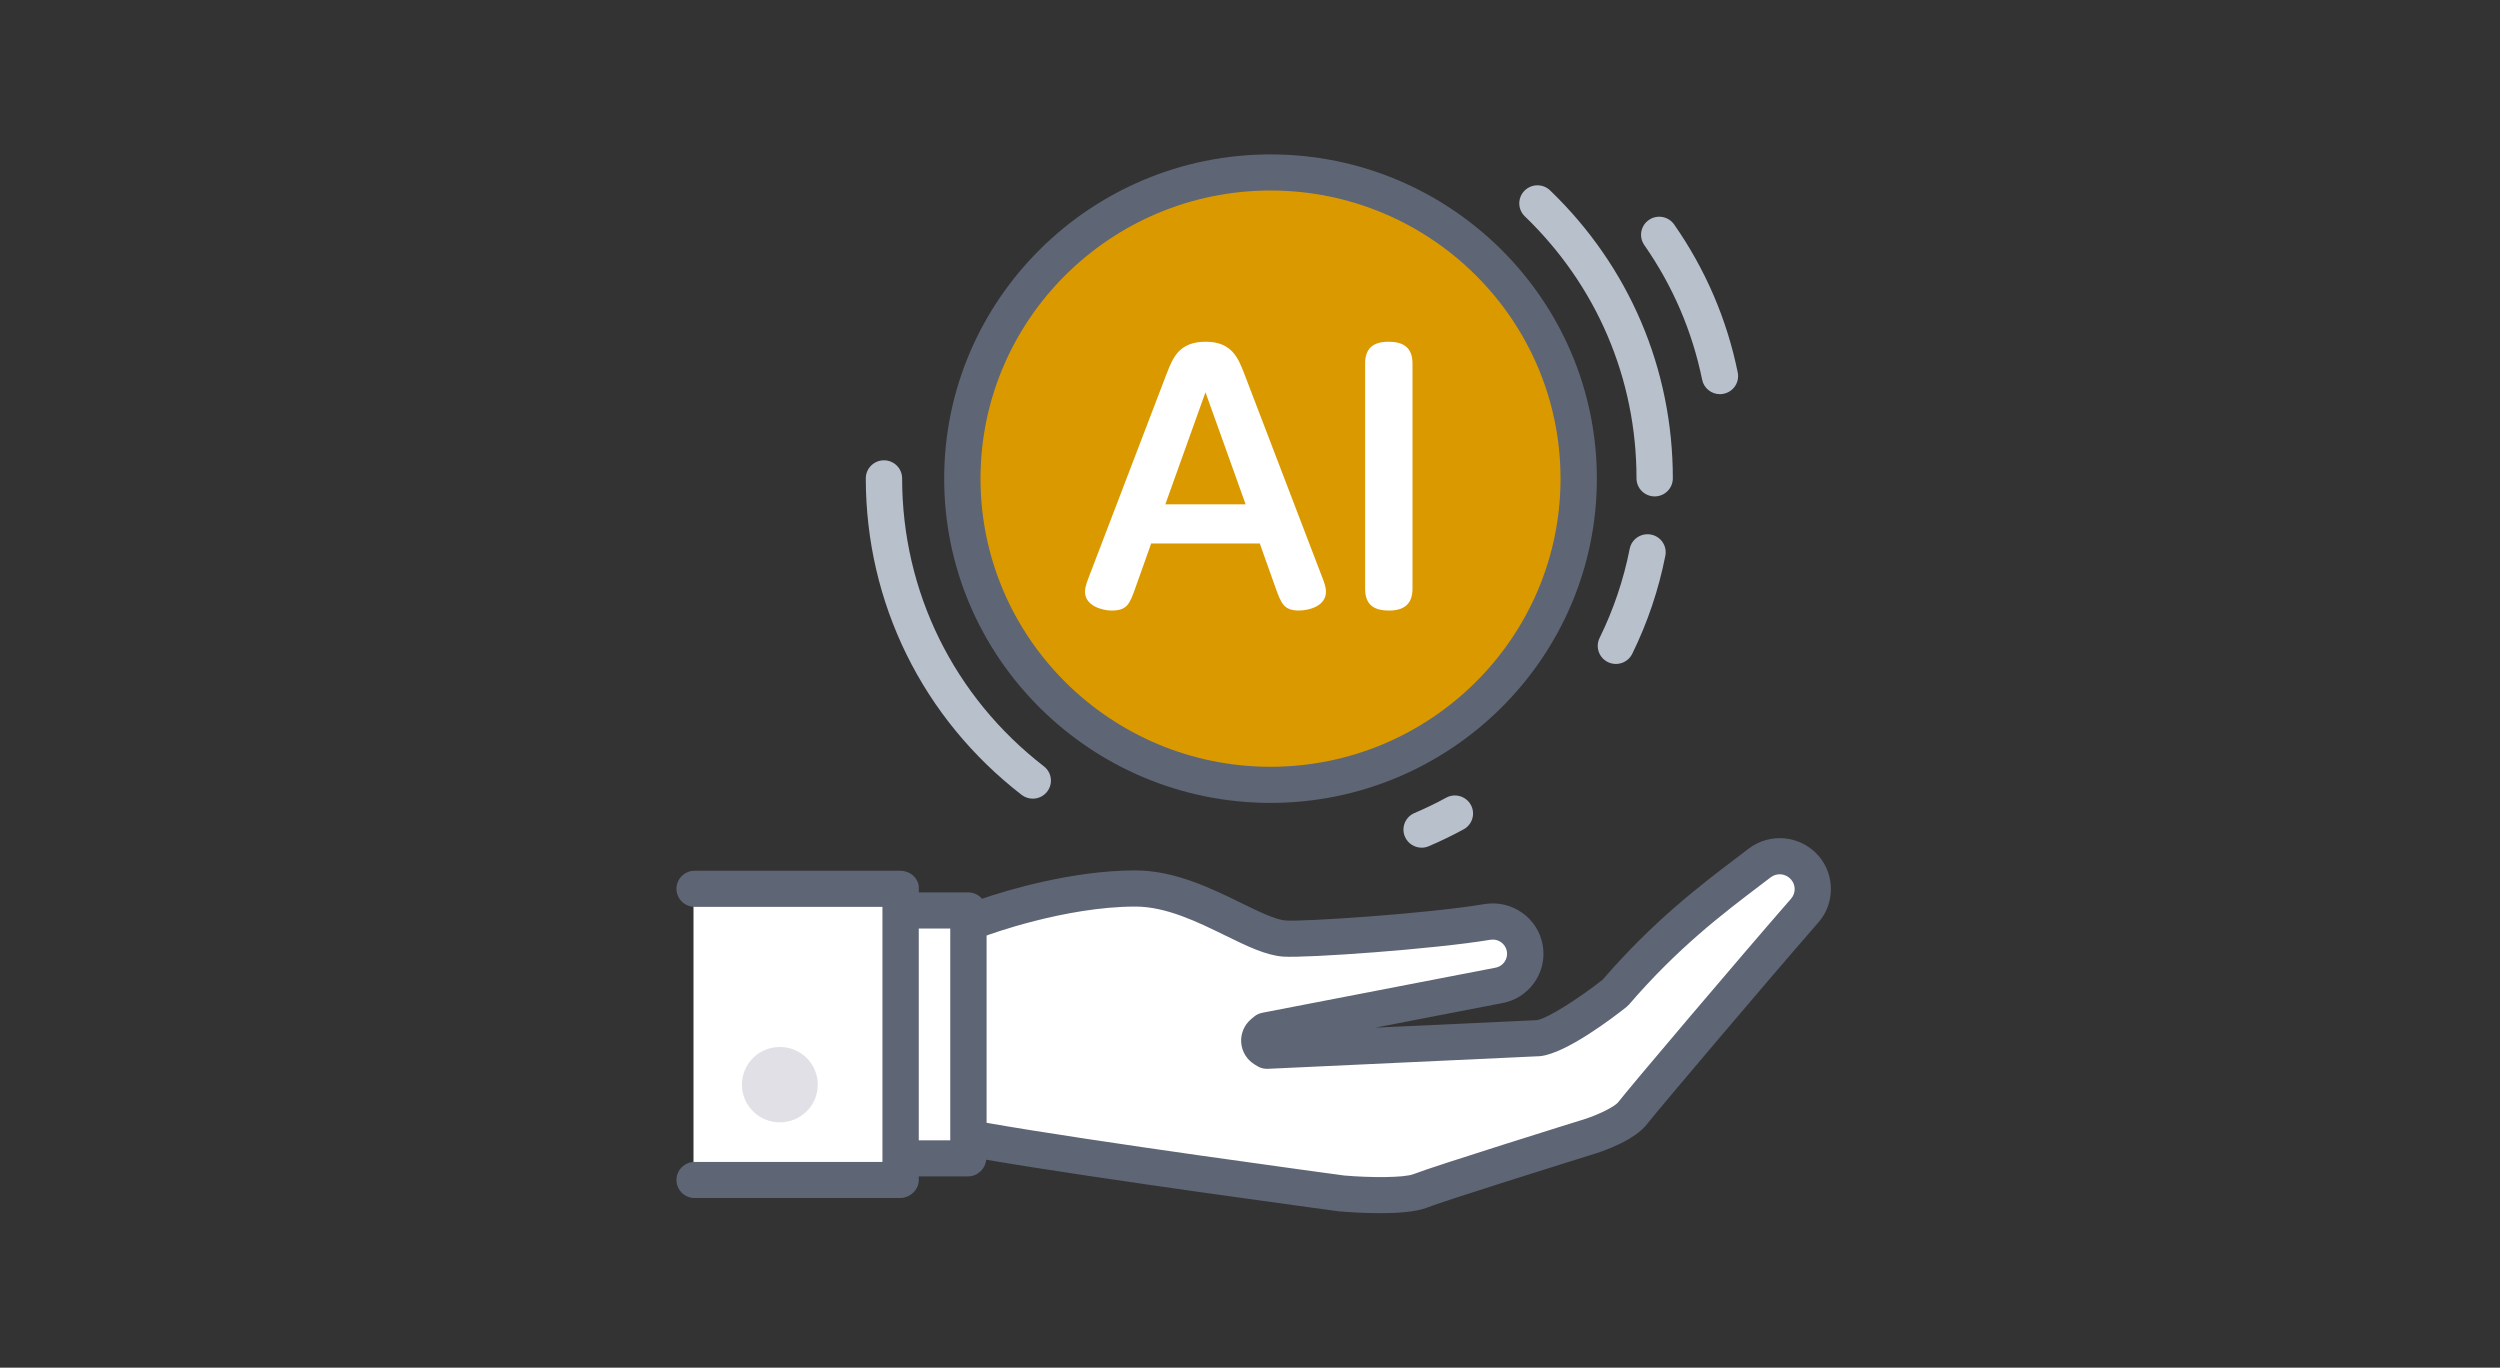 <svg width="340" height="186" viewBox="0 0 340 186" fill="none" xmlns="http://www.w3.org/2000/svg">
<rect x="0" y="0" width="340" height="186" fill="#333333" stroke="none"/>
<g clip-path="url(#clip0)">
<path d="M245.465 118.008C243.91 116.205 241.206 115.923 239.315 117.373C234.034 121.415 227.199 126.279 219.675 135.027C219.675 135.027 212.342 140.84 209.229 141.193L172.304 142.908L171.908 142.663C171.124 142.175 171.045 141.072 171.75 140.476L172.142 140.146L203.717 134.042C206.155 133.656 207.802 131.355 207.368 128.939C206.943 126.573 204.676 124.986 202.288 125.388C194.52 126.691 177.377 127.85 174.676 127.653C170.116 127.319 162.434 120.842 154.37 120.842C146.124 120.842 134.835 123.516 130.553 124.537V123.997H122.317V120.725H94.316V160.654H122.317V157.381H130.553V155.234C149.989 157.898 182.47 162.306 182.47 162.306C182.47 162.306 190.488 163.013 193.156 161.953C195.825 160.893 216.285 154.527 216.285 154.527C216.285 154.527 220.736 153.113 222.07 151.346C223.157 149.902 238.505 131.784 245.442 123.84C246.902 122.165 246.911 119.687 245.465 118.008Z" fill="white"/>
<path d="M247.34 116.411C244.928 113.613 240.738 113.177 237.803 115.426C237.296 115.815 236.772 116.211 236.235 116.62C231.162 120.473 224.857 125.258 217.952 133.247C214.74 135.767 210.48 138.513 209.011 138.742L187.045 139.76L204.159 136.451C205.981 136.15 207.572 135.161 208.639 133.666C209.72 132.157 210.131 130.321 209.802 128.498C209.14 124.822 205.585 122.335 201.879 122.957C193.887 124.299 177.113 125.359 174.86 125.192C173.47 125.091 171.203 123.981 168.799 122.803C164.766 120.829 159.746 118.375 154.409 118.375C145.693 118.375 136.657 121.176 133.553 122.23C133.099 121.7 132.424 121.366 131.669 121.366H124.959V120.767C124.959 119.412 123.766 118.421 122.399 118.421H94.471C93.107 118.421 92 119.52 92 120.875C92 122.23 93.107 123.33 94.471 123.33H120.011V158.022H94.471C93.107 158.022 92 159.122 92 160.477C92 161.832 93.107 162.932 94.471 162.932H122.396C123.76 162.932 124.956 161.819 124.956 160.464V159.986H131.666C132.947 159.986 134.002 158.962 134.123 157.721C149.577 160.369 181.837 164.709 182.173 164.755C182.213 164.761 182.249 164.751 182.288 164.755C183.02 164.82 185.273 164.994 187.717 164.994C190.069 164.994 192.596 164.823 194.098 164.228C196.213 163.387 211.373 158.625 217.052 156.857C218.271 156.468 222.379 155.031 224.056 152.805C225.084 151.441 240.445 133.302 247.313 125.438C249.553 122.878 249.567 118.993 247.34 116.411ZM129.235 155.087H124.952V126.285H129.235V155.087ZM243.581 122.227C236.93 129.843 221.299 148.276 220.1 149.87C219.596 150.537 217.293 151.627 215.557 152.184C214.717 152.445 194.984 158.592 192.26 159.675C190.962 160.192 186.363 160.176 182.802 159.868C181.211 159.652 148.671 155.26 134.176 152.701V127.238C134.176 127.234 134.183 127.231 134.196 127.225C134.301 127.185 144.813 123.294 154.416 123.294C158.603 123.294 162.859 125.379 166.618 127.218C169.586 128.671 172.149 129.925 174.494 130.098C177.588 130.324 195.123 129.077 202.699 127.807C203.744 127.63 204.745 128.334 204.933 129.372C205.025 129.885 204.91 130.403 204.604 130.831C204.3 131.257 203.846 131.538 203.325 131.62C203.299 131.623 203.269 131.63 203.243 131.633L171.668 137.737C171.253 137.819 170.864 138.002 170.541 138.274L170.149 138.604C169.22 139.387 168.716 140.575 168.802 141.786C168.887 142.993 169.556 144.1 170.587 144.741L170.983 144.986C171.411 145.252 171.905 145.382 172.412 145.36L209.337 143.645C209.393 143.641 209.449 143.638 209.502 143.632C213.043 143.229 219.358 138.411 221.206 136.945C221.328 136.847 221.44 136.739 221.543 136.621C228.167 128.92 234.301 124.266 239.226 120.525C239.77 120.113 240.297 119.713 240.811 119.317C241.66 118.666 242.876 118.794 243.578 119.605C244.243 120.368 244.24 121.471 243.581 122.227Z" fill="#5E6575"/>
<path d="M110.06 150.748C111.858 148.552 111.525 145.324 109.315 143.537C107.105 141.751 103.856 142.082 102.058 144.277C100.259 146.473 100.593 149.701 102.803 151.488C105.012 153.274 108.262 152.943 110.06 150.748Z" fill="#E1E0E6"/>
<path d="M172.791 23.455L172.626 63.659L200.483 93.599L205.938 90.578C205.938 90.578 217.533 77.1 213.014 53.362C208.494 29.627 181.735 23.782 172.791 23.455Z" fill="#FFB727"/>
<ellipse cx="172.727" cy="64.2" rx="41.755" ry="40.985" fill="#DB9900"/>
<g clip-path="url(#clip1)">
<path d="M156.559 73.916L154.412 79.952C153.652 82.111 153.294 83.035 151.189 83.035C149.934 83.031 147.56 82.413 147.56 80.477C147.56 79.772 147.872 79.024 148.278 77.965L158.66 50.837C159.514 48.678 160.316 46.477 163.988 46.477C167.569 46.477 168.419 48.766 169.226 50.837L179.612 77.965C180.15 79.33 180.33 79.86 180.33 80.477C180.33 82.413 178.046 83.031 176.658 83.031C174.6 83.031 174.242 82.061 173.478 79.948L171.33 73.912H156.559V73.916ZM169.405 68.587L163.945 53.348L158.485 68.587H169.405Z" fill="white"/>
<path d="M185.653 49.43C185.653 47.401 186.729 46.477 188.834 46.477C190.58 46.477 192.099 47.048 192.099 49.43V80.082C192.099 82.065 191.024 83.035 188.923 83.035C187.177 83.035 185.657 82.506 185.657 80.082V49.43H185.653Z" fill="white"/>
</g>
<path d="M172.791 109.194C148.318 109.194 128.408 89.413 128.408 65.099C128.408 40.785 148.318 21 172.791 21C197.264 21 217.174 40.781 217.174 65.096C217.174 89.41 197.264 109.194 172.791 109.194ZM172.791 25.909C151.043 25.909 133.349 43.488 133.349 65.096C133.349 86.703 151.043 104.282 172.791 104.282C194.54 104.282 212.233 86.703 212.233 65.096C212.233 43.488 194.54 25.909 172.791 25.909Z" fill="#5E6575"/>
<path d="M225.034 67.511C223.671 67.511 222.564 66.411 222.564 65.056C222.564 51.507 217.168 38.854 207.374 29.421C206.396 28.479 206.369 26.924 207.318 25.949C208.267 24.977 209.832 24.95 210.813 25.893C221.579 36.258 227.505 50.165 227.505 65.053C227.505 66.411 226.402 67.511 225.034 67.511Z" fill="#B8C0CC"/>
<path d="M233.909 53.608C232.759 53.608 231.728 52.806 231.491 51.641C230.144 45.043 227.498 38.883 223.624 33.329C222.847 32.216 223.127 30.684 224.247 29.912C225.367 29.14 226.909 29.418 227.686 30.531C231.942 36.635 234.855 43.406 236.334 50.662C236.604 51.991 235.741 53.287 234.403 53.555C234.235 53.591 234.071 53.608 233.909 53.608Z" fill="#B8C0CC"/>
<path d="M140.455 108.618C139.925 108.618 139.391 108.448 138.94 108.101C125.473 97.683 117.748 81.993 117.748 65.056C117.748 63.701 118.855 62.602 120.218 62.602C121.582 62.602 122.689 63.701 122.689 65.056C122.689 80.468 129.719 94.748 141.974 104.226C143.051 105.057 143.242 106.602 142.405 107.672C141.918 108.291 141.19 108.618 140.455 108.618Z" fill="#B8C0CC"/>
<path d="M193.344 115.285C192.385 115.285 191.473 114.729 191.071 113.796C190.534 112.549 191.114 111.106 192.369 110.572C193.831 109.95 195.281 109.25 196.678 108.487C197.873 107.836 199.376 108.271 200.031 109.459C200.687 110.647 200.249 112.14 199.053 112.791C197.514 113.629 195.92 114.401 194.312 115.085C193.999 115.223 193.67 115.285 193.344 115.285Z" fill="#B8C0CC"/>
<path d="M219.764 90.297C219.401 90.297 219.029 90.218 218.68 90.048C217.455 89.452 216.944 87.983 217.543 86.765C219.434 82.92 220.811 78.838 221.638 74.639C221.898 73.311 223.2 72.443 224.537 72.702C225.878 72.96 226.751 74.25 226.487 75.582C225.578 80.2 224.063 84.69 221.984 88.919C221.559 89.789 220.68 90.297 219.764 90.297Z" fill="#B8C0CC"/>
</g>
<defs>
<clipPath id="clip0">
<rect width="157" height="144" fill="white" transform="translate(92 21)"/>
</clipPath>
<clipPath id="clip1">
<rect width="44.539" height="36.554" fill="white" transform="translate(147.56 46.477)"/>
</clipPath>
</defs>
</svg>
